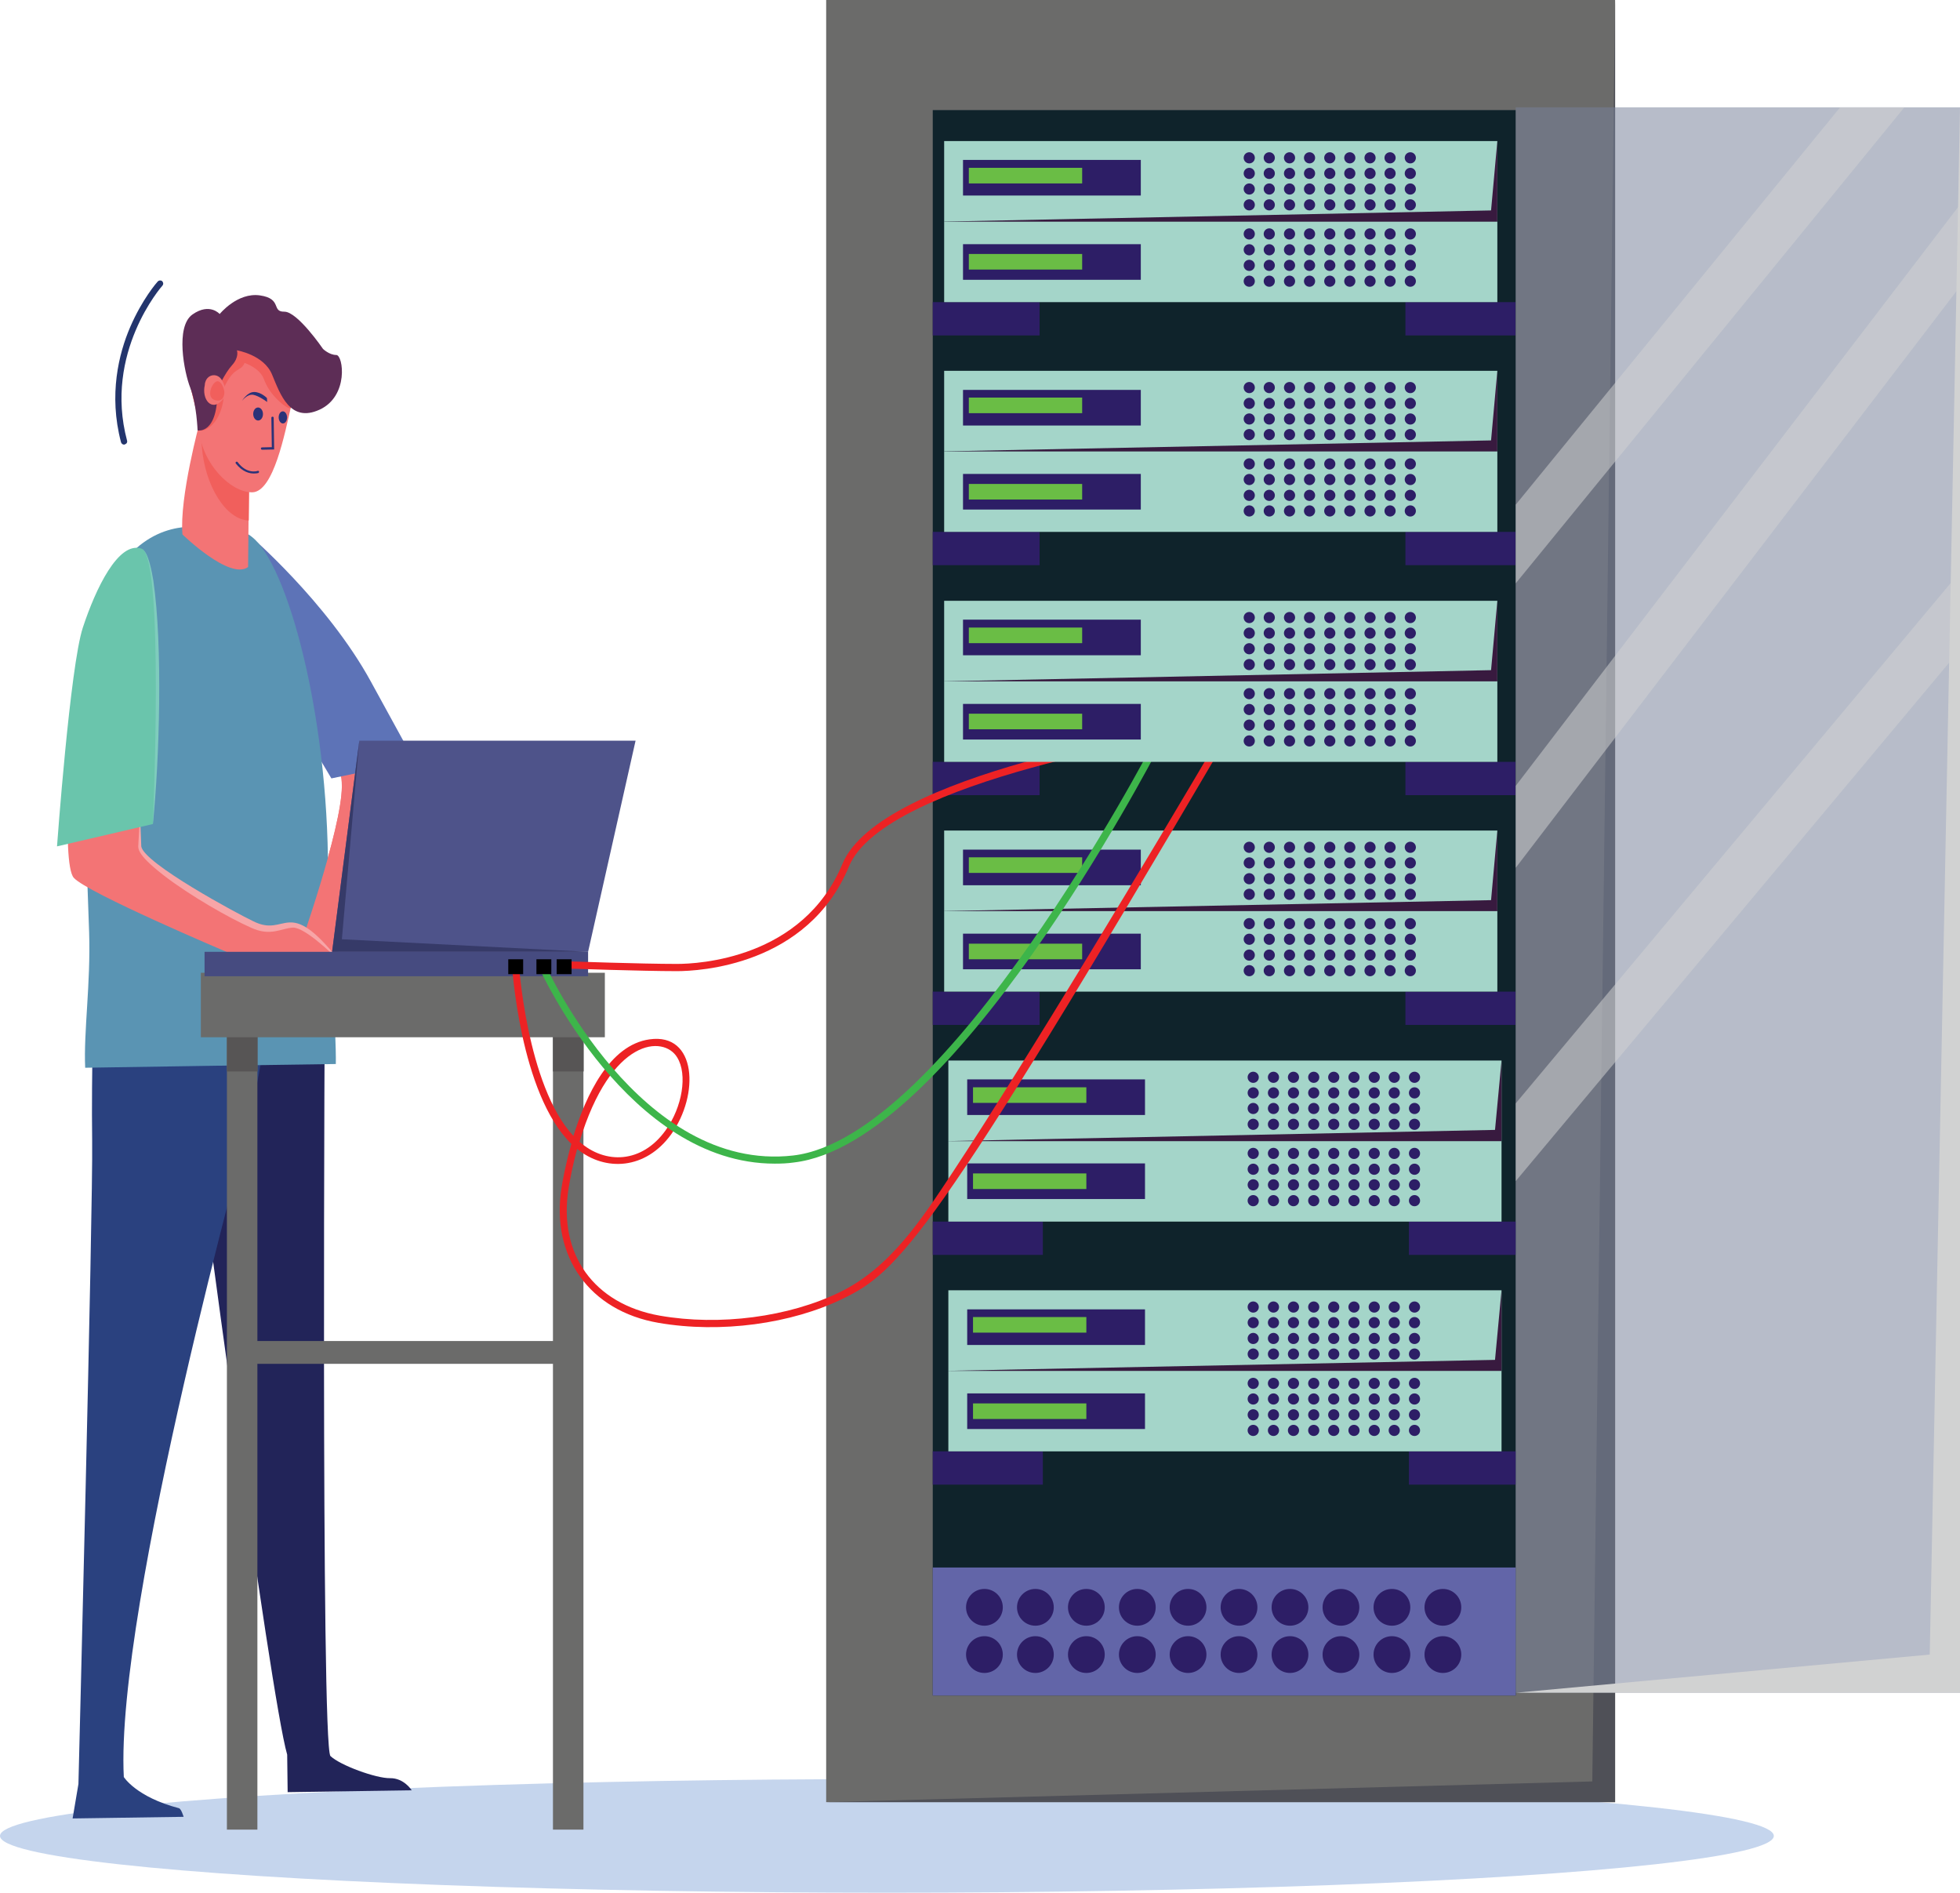<?xml version="1.0" encoding="utf-8"?>
<!-- Generator: Adobe Illustrator 19.0.0, SVG Export Plug-In . SVG Version: 6.00 Build 0)  -->
<svg version="1.1" id="Layer_1" xmlns="http://www.w3.org/2000/svg" xmlns:xlink="http://www.w3.org/1999/xlink" x="0px" y="0px"
	 viewBox="0 0 842.2 813.1" style="enable-background:new 0 0 842.2 813.1;" xml:space="preserve">
<style type="text/css">
	.st0{fill:#F37475;}
	.st1{fill:#5D73B7;}
	.st2{fill:#C5D5ED;}
	.st3{fill:#6B6B6A;}
	.st4{fill:#4F5057;}
	.st5{fill:#0F232B;}
	.st6{fill:#2D1E66;}
	.st7{fill:#6265A8;}
	.st8{fill:#A4D5C9;}
	.st9{fill:#6ABD45;}
	.st10{fill:#381A3F;}
	.st11{fill:#222459;}
	.st12{fill:#2A417F;}
	.st13{fill:#5A94B3;}
	.st14{fill:#F15F5C;}
	.st15{fill:#5D2D56;}
	.st16{fill:#2B3278;}
	.st17{fill:#23356D;}
	.st18{opacity:0.53;fill:#788099;}
	.st19{opacity:0.53;}
	.st20{fill:#D1D2D2;}
	.st21{fill:#575555;}
	.st22{fill:#7FCCBD;}
	.st23{fill:#4E538A;}
	.st24{fill:#363A68;}
	.st25{fill:#F7A5A7;}
	.st26{fill:#464B80;}
	.st27{fill:#6AC5AC;}
	.st28{fill:#ED2224;}
	.st29{fill:#3DB54A;}
</style>
<g>
	<path class="st0" d="M111.8,234.3c0,0,54.5,70.8,56.2,96.3c1.6,25.5-24.5,80.3-24.5,80.3l-15.5-1.9c0,0,18.9-52.9,18.9-71.2
		c0-18.4-24.1-36.4-24.1-36.4C122.8,283,98.3,231.2,111.8,234.3z"/>
	<path class="st1" d="M106.8,229.6c0,0,33.7,28.8,52.5,63.1c18.8,34.3,18.8,34.3,18.8,34.3l-35.7,7.4l-19.7-33.1L101.3,240
		L106.8,229.6z"/>
	<ellipse class="st2" cx="381.1" cy="788.7" rx="381.1" ry="24.4"/>
	<rect x="355" y="0" class="st3" width="339" height="774.2"/>
	<polygon class="st4" points="694,0 694,774.2 355,774.2 684.2,765.3 	"/>
	<rect x="400.8" y="47.3" class="st5" width="250.5" height="681.1"/>
	<rect x="400.8" y="129.8" class="st6" width="45.9" height="14.3"/>
	<rect x="603.9" y="129.8" class="st6" width="47.3" height="14.3"/>
	<rect x="603.9" y="228.5" class="st6" width="47.3" height="14.3"/>
	<rect x="603.9" y="327.3" class="st6" width="47.3" height="14.3"/>
	<rect x="603.9" y="426" class="st6" width="47.3" height="14.3"/>
	<rect x="605.4" y="524.8" class="st6" width="45.9" height="14.3"/>
	<rect x="605.4" y="623.5" class="st6" width="45.9" height="14.3"/>
	<rect x="400.8" y="228.5" class="st6" width="45.9" height="14.3"/>
	<rect x="400.8" y="327.3" class="st6" width="45.9" height="14.3"/>
	<rect x="400.8" y="426" class="st6" width="45.9" height="14.3"/>
	<rect x="400.8" y="524.8" class="st6" width="47.3" height="14.3"/>
	<rect x="400.8" y="623.5" class="st6" width="47.3" height="14.3"/>
	<rect x="400.8" y="673.4" class="st7" width="250.5" height="55"/>
	<g>
		<circle class="st6" cx="423" cy="690.5" r="7.9"/>
		<circle class="st6" cx="444.9" cy="690.5" r="7.9"/>
		<circle class="st6" cx="466.8" cy="690.5" r="7.9"/>
		<circle class="st6" cx="488.7" cy="690.5" r="7.9"/>
		<circle class="st6" cx="510.5" cy="690.5" r="7.9"/>
		<circle class="st6" cx="532.4" cy="690.5" r="7.9"/>
		<circle class="st6" cx="554.3" cy="690.5" r="7.9"/>
		<circle class="st6" cx="576.2" cy="690.5" r="7.9"/>
		<circle class="st6" cx="598.1" cy="690.5" r="7.9"/>
		<circle class="st6" cx="620" cy="690.5" r="7.9"/>
		<circle class="st6" cx="423" cy="710.8" r="7.9"/>
		<circle class="st6" cx="444.9" cy="710.8" r="7.9"/>
		<circle class="st6" cx="466.8" cy="710.8" r="7.9"/>
		<circle class="st6" cx="488.7" cy="710.8" r="7.9"/>
		<circle class="st6" cx="510.5" cy="710.8" r="7.9"/>
		<circle class="st6" cx="532.4" cy="710.8" r="7.9"/>
		<circle class="st6" cx="554.3" cy="710.8" r="7.9"/>
		<circle class="st6" cx="576.2" cy="710.8" r="7.9"/>
		<circle class="st6" cx="598.1" cy="710.8" r="7.9"/>
		<circle class="st6" cx="620" cy="710.8" r="7.9"/>
	</g>
	<g>
		<rect x="407.5" y="554.3" class="st8" width="237.7" height="34.6"/>
		<rect x="407.5" y="588.9" class="st8" width="237.7" height="34.6"/>
		<rect x="415.6" y="562.5" class="st6" width="76.4" height="15.3"/>
		<rect x="415.6" y="598.6" class="st6" width="76.4" height="15.3"/>
		<g>
			<g>
				<circle class="st6" cx="538.5" cy="594.3" r="2.4"/>
				<circle class="st6" cx="547.2" cy="594.3" r="2.4"/>
				<circle class="st6" cx="555.8" cy="594.3" r="2.4"/>
				<circle class="st6" cx="564.5" cy="594.3" r="2.4"/>
				<circle class="st6" cx="573.1" cy="594.3" r="2.4"/>
				<circle class="st6" cx="581.8" cy="594.3" r="2.4"/>
				<circle class="st6" cx="590.5" cy="594.3" r="2.4"/>
				<circle class="st6" cx="599.1" cy="594.3" r="2.4"/>
				<circle class="st6" cx="607.8" cy="594.3" r="2.4"/>
			</g>
			<g>
				<circle class="st6" cx="538.5" cy="601" r="2.4"/>
				<circle class="st6" cx="547.2" cy="601" r="2.4"/>
				<circle class="st6" cx="555.8" cy="601" r="2.4"/>
				<circle class="st6" cx="564.5" cy="601" r="2.4"/>
				<circle class="st6" cx="573.1" cy="601" r="2.4"/>
				<circle class="st6" cx="581.8" cy="601" r="2.4"/>
				<circle class="st6" cx="590.5" cy="601" r="2.4"/>
				<circle class="st6" cx="599.1" cy="601" r="2.4"/>
				<circle class="st6" cx="607.8" cy="601" r="2.4"/>
			</g>
			<g>
				<circle class="st6" cx="538.5" cy="607.8" r="2.4"/>
				<circle class="st6" cx="547.2" cy="607.8" r="2.4"/>
				<circle class="st6" cx="555.8" cy="607.8" r="2.4"/>
				<circle class="st6" cx="564.5" cy="607.8" r="2.4"/>
				<circle class="st6" cx="573.1" cy="607.8" r="2.4"/>
				<circle class="st6" cx="581.8" cy="607.8" r="2.4"/>
				<circle class="st6" cx="590.5" cy="607.8" r="2.4"/>
				<circle class="st6" cx="599.1" cy="607.8" r="2.4"/>
				<circle class="st6" cx="607.8" cy="607.8" r="2.4"/>
			</g>
			<g>
				<circle class="st6" cx="538.5" cy="614.5" r="2.4"/>
				<circle class="st6" cx="547.2" cy="614.5" r="2.4"/>
				<circle class="st6" cx="555.8" cy="614.5" r="2.4"/>
				<circle class="st6" cx="564.5" cy="614.5" r="2.4"/>
				<circle class="st6" cx="573.1" cy="614.5" r="2.4"/>
				<circle class="st6" cx="581.8" cy="614.5" r="2.4"/>
				<circle class="st6" cx="590.5" cy="614.5" r="2.4"/>
				<circle class="st6" cx="599.1" cy="614.5" r="2.4"/>
				<circle class="st6" cx="607.8" cy="614.5" r="2.4"/>
			</g>
		</g>
		<g>
			<g>
				<circle class="st6" cx="538.5" cy="561.5" r="2.4"/>
				<circle class="st6" cx="547.2" cy="561.5" r="2.4"/>
				<circle class="st6" cx="555.8" cy="561.5" r="2.4"/>
				<circle class="st6" cx="564.5" cy="561.5" r="2.4"/>
				<circle class="st6" cx="573.1" cy="561.5" r="2.4"/>
				<circle class="st6" cx="581.8" cy="561.5" r="2.4"/>
				<circle class="st6" cx="590.5" cy="561.5" r="2.4"/>
				<circle class="st6" cx="599.1" cy="561.5" r="2.4"/>
				<circle class="st6" cx="607.8" cy="561.5" r="2.4"/>
			</g>
			<g>
				<circle class="st6" cx="538.5" cy="568.2" r="2.4"/>
				<circle class="st6" cx="547.2" cy="568.2" r="2.4"/>
				<circle class="st6" cx="555.8" cy="568.2" r="2.4"/>
				<circle class="st6" cx="564.5" cy="568.2" r="2.4"/>
				<circle class="st6" cx="573.1" cy="568.2" r="2.4"/>
				<circle class="st6" cx="581.8" cy="568.2" r="2.4"/>
				<circle class="st6" cx="590.5" cy="568.2" r="2.4"/>
				<circle class="st6" cx="599.1" cy="568.2" r="2.4"/>
				<circle class="st6" cx="607.8" cy="568.2" r="2.4"/>
			</g>
			<g>
				<circle class="st6" cx="538.5" cy="575" r="2.4"/>
				<circle class="st6" cx="547.2" cy="575" r="2.4"/>
				<circle class="st6" cx="555.8" cy="575" r="2.4"/>
				<circle class="st6" cx="564.5" cy="575" r="2.4"/>
				<circle class="st6" cx="573.1" cy="575" r="2.4"/>
				<circle class="st6" cx="581.8" cy="575" r="2.4"/>
				<circle class="st6" cx="590.5" cy="575" r="2.4"/>
				<circle class="st6" cx="599.1" cy="575" r="2.4"/>
				<circle class="st6" cx="607.8" cy="575" r="2.4"/>
			</g>
			<g>
				<circle class="st6" cx="538.5" cy="581.7" r="2.4"/>
				<circle class="st6" cx="547.2" cy="581.7" r="2.4"/>
				<circle class="st6" cx="555.8" cy="581.7" r="2.4"/>
				<circle class="st6" cx="564.5" cy="581.7" r="2.4"/>
				<circle class="st6" cx="573.1" cy="581.7" r="2.4"/>
				<circle class="st6" cx="581.8" cy="581.7" r="2.4"/>
				<circle class="st6" cx="590.5" cy="581.7" r="2.4"/>
				<circle class="st6" cx="599.1" cy="581.7" r="2.4"/>
				<circle class="st6" cx="607.8" cy="581.7" r="2.4"/>
			</g>
		</g>
		<rect x="418.1" y="565.8" class="st9" width="48.7" height="6.7"/>
		<rect x="418.1" y="602.9" class="st9" width="48.7" height="6.7"/>
		<polygon class="st10" points="407.5,588.9 645.2,588.9 645.2,554.3 642.4,584.2 		"/>
	</g>
	<g>
		<rect x="407.5" y="455.6" class="st8" width="237.7" height="34.6"/>
		<rect x="407.5" y="490.2" class="st8" width="237.7" height="34.6"/>
		<rect x="415.6" y="463.7" class="st6" width="76.4" height="15.3"/>
		<rect x="415.6" y="499.8" class="st6" width="76.4" height="15.3"/>
		<g>
			<g>
				<circle class="st6" cx="538.5" cy="495.5" r="2.4"/>
				<circle class="st6" cx="547.2" cy="495.5" r="2.4"/>
				<circle class="st6" cx="555.8" cy="495.5" r="2.4"/>
				<circle class="st6" cx="564.5" cy="495.5" r="2.4"/>
				<circle class="st6" cx="573.1" cy="495.5" r="2.4"/>
				<circle class="st6" cx="581.8" cy="495.5" r="2.4"/>
				<circle class="st6" cx="590.5" cy="495.5" r="2.4"/>
				<circle class="st6" cx="599.1" cy="495.5" r="2.4"/>
				<circle class="st6" cx="607.8" cy="495.5" r="2.4"/>
			</g>
			<g>
				<circle class="st6" cx="538.5" cy="502.3" r="2.4"/>
				<circle class="st6" cx="547.2" cy="502.3" r="2.4"/>
				<circle class="st6" cx="555.8" cy="502.3" r="2.4"/>
				<circle class="st6" cx="564.5" cy="502.3" r="2.4"/>
				<circle class="st6" cx="573.1" cy="502.3" r="2.4"/>
				<circle class="st6" cx="581.8" cy="502.3" r="2.4"/>
				<circle class="st6" cx="590.5" cy="502.3" r="2.4"/>
				<circle class="st6" cx="599.1" cy="502.3" r="2.4"/>
				<circle class="st6" cx="607.8" cy="502.3" r="2.4"/>
			</g>
			<g>
				<circle class="st6" cx="538.5" cy="509" r="2.4"/>
				<circle class="st6" cx="547.2" cy="509" r="2.4"/>
				<circle class="st6" cx="555.8" cy="509" r="2.4"/>
				<circle class="st6" cx="564.5" cy="509" r="2.4"/>
				<circle class="st6" cx="573.1" cy="509" r="2.4"/>
				<circle class="st6" cx="581.8" cy="509" r="2.4"/>
				<circle class="st6" cx="590.5" cy="509" r="2.4"/>
				<circle class="st6" cx="599.1" cy="509" r="2.4"/>
				<circle class="st6" cx="607.8" cy="509" r="2.4"/>
			</g>
			<g>
				<circle class="st6" cx="538.5" cy="515.8" r="2.4"/>
				<circle class="st6" cx="547.2" cy="515.8" r="2.4"/>
				<circle class="st6" cx="555.8" cy="515.8" r="2.4"/>
				<circle class="st6" cx="564.5" cy="515.8" r="2.4"/>
				<circle class="st6" cx="573.1" cy="515.8" r="2.4"/>
				<circle class="st6" cx="581.8" cy="515.8" r="2.4"/>
				<circle class="st6" cx="590.5" cy="515.8" r="2.4"/>
				<circle class="st6" cx="599.1" cy="515.8" r="2.4"/>
				<circle class="st6" cx="607.8" cy="515.8" r="2.4"/>
			</g>
		</g>
		<g>
			<g>
				<circle class="st6" cx="538.5" cy="462.8" r="2.4"/>
				<circle class="st6" cx="547.2" cy="462.8" r="2.4"/>
				<circle class="st6" cx="555.8" cy="462.8" r="2.4"/>
				<circle class="st6" cx="564.5" cy="462.8" r="2.4"/>
				<circle class="st6" cx="573.1" cy="462.8" r="2.4"/>
				<circle class="st6" cx="581.8" cy="462.8" r="2.4"/>
				<circle class="st6" cx="590.5" cy="462.8" r="2.4"/>
				<circle class="st6" cx="599.1" cy="462.8" r="2.4"/>
				<circle class="st6" cx="607.8" cy="462.8" r="2.4"/>
			</g>
			<g>
				<circle class="st6" cx="538.5" cy="469.5" r="2.4"/>
				<circle class="st6" cx="547.2" cy="469.5" r="2.4"/>
				<circle class="st6" cx="555.8" cy="469.5" r="2.4"/>
				<circle class="st6" cx="564.5" cy="469.5" r="2.4"/>
				<circle class="st6" cx="573.1" cy="469.5" r="2.4"/>
				<circle class="st6" cx="581.8" cy="469.5" r="2.4"/>
				<circle class="st6" cx="590.5" cy="469.5" r="2.4"/>
				<circle class="st6" cx="599.1" cy="469.5" r="2.4"/>
				<circle class="st6" cx="607.8" cy="469.5" r="2.4"/>
			</g>
			<g>
				<circle class="st6" cx="538.5" cy="476.2" r="2.4"/>
				<circle class="st6" cx="547.2" cy="476.2" r="2.4"/>
				<circle class="st6" cx="555.8" cy="476.2" r="2.4"/>
				<circle class="st6" cx="564.5" cy="476.2" r="2.4"/>
				<circle class="st6" cx="573.1" cy="476.2" r="2.4"/>
				<circle class="st6" cx="581.8" cy="476.2" r="2.4"/>
				<circle class="st6" cx="590.5" cy="476.2" r="2.4"/>
				<circle class="st6" cx="599.1" cy="476.2" r="2.4"/>
				<circle class="st6" cx="607.8" cy="476.2" r="2.4"/>
			</g>
			<g>
				<circle class="st6" cx="538.5" cy="483" r="2.4"/>
				<circle class="st6" cx="547.2" cy="483" r="2.4"/>
				<circle class="st6" cx="555.8" cy="483" r="2.4"/>
				<circle class="st6" cx="564.5" cy="483" r="2.4"/>
				<circle class="st6" cx="573.1" cy="483" r="2.4"/>
				<circle class="st6" cx="581.8" cy="483" r="2.4"/>
				<circle class="st6" cx="590.5" cy="483" r="2.4"/>
				<circle class="st6" cx="599.1" cy="483" r="2.4"/>
				<circle class="st6" cx="607.8" cy="483" r="2.4"/>
			</g>
		</g>
		<rect x="418.1" y="467.1" class="st9" width="48.7" height="6.7"/>
		<rect x="418.1" y="504.1" class="st9" width="48.7" height="6.7"/>
		<polygon class="st10" points="407.5,490.2 645.2,490.2 645.2,455.6 642.4,485.4 		"/>
	</g>
	<g>
		<rect x="405.7" y="356.8" class="st8" width="237.7" height="34.6"/>
		<rect x="405.7" y="391.4" class="st8" width="237.7" height="34.6"/>
		<rect x="413.8" y="365" class="st6" width="76.4" height="15.3"/>
		<rect x="413.8" y="401.1" class="st6" width="76.4" height="15.3"/>
		<g>
			<g>
				<circle class="st6" cx="536.8" cy="396.8" r="2.4"/>
				<circle class="st6" cx="545.4" cy="396.8" r="2.4"/>
				<circle class="st6" cx="554.1" cy="396.8" r="2.4"/>
				<circle class="st6" cx="562.7" cy="396.8" r="2.4"/>
				<circle class="st6" cx="571.4" cy="396.8" r="2.4"/>
				<circle class="st6" cx="580" cy="396.8" r="2.4"/>
				<circle class="st6" cx="588.7" cy="396.8" r="2.4"/>
				<circle class="st6" cx="597.3" cy="396.8" r="2.4"/>
				<circle class="st6" cx="606" cy="396.8" r="2.4"/>
			</g>
			<g>
				<circle class="st6" cx="536.8" cy="403.5" r="2.4"/>
				<circle class="st6" cx="545.4" cy="403.5" r="2.4"/>
				<circle class="st6" cx="554.1" cy="403.5" r="2.4"/>
				<circle class="st6" cx="562.7" cy="403.5" r="2.4"/>
				<circle class="st6" cx="571.4" cy="403.5" r="2.4"/>
				<circle class="st6" cx="580" cy="403.5" r="2.4"/>
				<circle class="st6" cx="588.7" cy="403.5" r="2.4"/>
				<circle class="st6" cx="597.3" cy="403.5" r="2.4"/>
				<circle class="st6" cx="606" cy="403.5" r="2.4"/>
			</g>
			<g>
				<circle class="st6" cx="536.8" cy="410.3" r="2.4"/>
				<circle class="st6" cx="545.4" cy="410.3" r="2.4"/>
				<circle class="st6" cx="554.1" cy="410.3" r="2.4"/>
				<circle class="st6" cx="562.7" cy="410.3" r="2.4"/>
				<circle class="st6" cx="571.4" cy="410.3" r="2.4"/>
				<circle class="st6" cx="580" cy="410.3" r="2.4"/>
				<circle class="st6" cx="588.7" cy="410.3" r="2.4"/>
				<circle class="st6" cx="597.3" cy="410.3" r="2.4"/>
				<circle class="st6" cx="606" cy="410.3" r="2.4"/>
			</g>
			<g>
				<circle class="st6" cx="536.8" cy="417" r="2.4"/>
				<circle class="st6" cx="545.4" cy="417" r="2.4"/>
				<circle class="st6" cx="554.1" cy="417" r="2.4"/>
				<circle class="st6" cx="562.7" cy="417" r="2.4"/>
				<circle class="st6" cx="571.4" cy="417" r="2.4"/>
				<circle class="st6" cx="580" cy="417" r="2.4"/>
				<circle class="st6" cx="588.7" cy="417" r="2.4"/>
				<circle class="st6" cx="597.3" cy="417" r="2.4"/>
				<circle class="st6" cx="606" cy="417" r="2.4"/>
			</g>
		</g>
		<g>
			<g>
				<circle class="st6" cx="536.8" cy="364" r="2.4"/>
				<circle class="st6" cx="545.4" cy="364" r="2.4"/>
				<circle class="st6" cx="554.1" cy="364" r="2.4"/>
				<circle class="st6" cx="562.7" cy="364" r="2.4"/>
				<circle class="st6" cx="571.4" cy="364" r="2.4"/>
				<circle class="st6" cx="580" cy="364" r="2.4"/>
				<circle class="st6" cx="588.7" cy="364" r="2.4"/>
				<circle class="st6" cx="597.3" cy="364" r="2.4"/>
				<circle class="st6" cx="606" cy="364" r="2.4"/>
			</g>
			<g>
				<circle class="st6" cx="536.8" cy="370.7" r="2.4"/>
				<circle class="st6" cx="545.4" cy="370.7" r="2.4"/>
				<circle class="st6" cx="554.1" cy="370.7" r="2.4"/>
				<circle class="st6" cx="562.7" cy="370.7" r="2.4"/>
				<circle class="st6" cx="571.4" cy="370.7" r="2.4"/>
				<circle class="st6" cx="580" cy="370.7" r="2.4"/>
				<circle class="st6" cx="588.7" cy="370.7" r="2.4"/>
				<circle class="st6" cx="597.3" cy="370.7" r="2.4"/>
				<circle class="st6" cx="606" cy="370.7" r="2.4"/>
			</g>
			<g>
				<circle class="st6" cx="536.8" cy="377.5" r="2.4"/>
				<circle class="st6" cx="545.4" cy="377.5" r="2.4"/>
				<circle class="st6" cx="554.1" cy="377.5" r="2.4"/>
				<circle class="st6" cx="562.7" cy="377.5" r="2.4"/>
				<circle class="st6" cx="571.4" cy="377.5" r="2.4"/>
				<circle class="st6" cx="580" cy="377.5" r="2.4"/>
				<circle class="st6" cx="588.7" cy="377.5" r="2.4"/>
				<circle class="st6" cx="597.3" cy="377.5" r="2.4"/>
				<circle class="st6" cx="606" cy="377.5" r="2.4"/>
			</g>
			<g>
				<circle class="st6" cx="536.8" cy="384.2" r="2.4"/>
				<circle class="st6" cx="545.4" cy="384.2" r="2.4"/>
				<circle class="st6" cx="554.1" cy="384.2" r="2.4"/>
				<circle class="st6" cx="562.7" cy="384.2" r="2.4"/>
				<circle class="st6" cx="571.4" cy="384.2" r="2.4"/>
				<circle class="st6" cx="580" cy="384.2" r="2.4"/>
				<circle class="st6" cx="588.7" cy="384.2" r="2.4"/>
				<circle class="st6" cx="597.3" cy="384.2" r="2.4"/>
				<circle class="st6" cx="606" cy="384.2" r="2.4"/>
			</g>
		</g>
		<rect x="416.3" y="368.3" class="st9" width="48.7" height="6.7"/>
		<rect x="416.3" y="405.4" class="st9" width="48.7" height="6.7"/>
		<polygon class="st10" points="405.7,391.4 643.4,391.4 643.4,356.8 640.7,386.7 		"/>
	</g>
	<g>
		<rect x="405.7" y="159.3" class="st8" width="237.7" height="34.6"/>
		<rect x="405.7" y="193.9" class="st8" width="237.7" height="34.6"/>
		<rect x="413.8" y="167.5" class="st6" width="76.4" height="15.3"/>
		<rect x="413.8" y="203.6" class="st6" width="76.4" height="15.3"/>
		<g>
			<g>
				<circle class="st6" cx="536.8" cy="199.3" r="2.4"/>
				<circle class="st6" cx="545.4" cy="199.3" r="2.4"/>
				<circle class="st6" cx="554.1" cy="199.3" r="2.4"/>
				<circle class="st6" cx="562.7" cy="199.3" r="2.4"/>
				<circle class="st6" cx="571.4" cy="199.3" r="2.4"/>
				<circle class="st6" cx="580" cy="199.3" r="2.4"/>
				<circle class="st6" cx="588.7" cy="199.3" r="2.4"/>
				<circle class="st6" cx="597.3" cy="199.3" r="2.4"/>
				<circle class="st6" cx="606" cy="199.3" r="2.4"/>
			</g>
			<g>
				<circle class="st6" cx="536.8" cy="206" r="2.4"/>
				<circle class="st6" cx="545.4" cy="206" r="2.4"/>
				<circle class="st6" cx="554.1" cy="206" r="2.4"/>
				<circle class="st6" cx="562.7" cy="206" r="2.4"/>
				<circle class="st6" cx="571.4" cy="206" r="2.4"/>
				<circle class="st6" cx="580" cy="206" r="2.4"/>
				<circle class="st6" cx="588.7" cy="206" r="2.4"/>
				<circle class="st6" cx="597.3" cy="206" r="2.4"/>
				<circle class="st6" cx="606" cy="206" r="2.4"/>
			</g>
			<g>
				<circle class="st6" cx="536.8" cy="212.8" r="2.4"/>
				<circle class="st6" cx="545.4" cy="212.8" r="2.4"/>
				<circle class="st6" cx="554.1" cy="212.8" r="2.4"/>
				<circle class="st6" cx="562.7" cy="212.8" r="2.4"/>
				<circle class="st6" cx="571.4" cy="212.8" r="2.4"/>
				<circle class="st6" cx="580" cy="212.8" r="2.4"/>
				<circle class="st6" cx="588.7" cy="212.8" r="2.4"/>
				<circle class="st6" cx="597.3" cy="212.8" r="2.4"/>
				<circle class="st6" cx="606" cy="212.8" r="2.4"/>
			</g>
			<g>
				<circle class="st6" cx="536.8" cy="219.5" r="2.4"/>
				<circle class="st6" cx="545.4" cy="219.5" r="2.4"/>
				<circle class="st6" cx="554.1" cy="219.5" r="2.4"/>
				<circle class="st6" cx="562.7" cy="219.5" r="2.4"/>
				<circle class="st6" cx="571.4" cy="219.5" r="2.4"/>
				<circle class="st6" cx="580" cy="219.5" r="2.4"/>
				<circle class="st6" cx="588.7" cy="219.5" r="2.4"/>
				<circle class="st6" cx="597.3" cy="219.5" r="2.4"/>
				<circle class="st6" cx="606" cy="219.5" r="2.4"/>
			</g>
		</g>
		<g>
			<g>
				<circle class="st6" cx="536.8" cy="166.5" r="2.4"/>
				<circle class="st6" cx="545.4" cy="166.5" r="2.4"/>
				<circle class="st6" cx="554.1" cy="166.5" r="2.4"/>
				<circle class="st6" cx="562.7" cy="166.5" r="2.4"/>
				<circle class="st6" cx="571.4" cy="166.5" r="2.4"/>
				<circle class="st6" cx="580" cy="166.5" r="2.4"/>
				<circle class="st6" cx="588.7" cy="166.5" r="2.4"/>
				<circle class="st6" cx="597.3" cy="166.5" r="2.4"/>
				<circle class="st6" cx="606" cy="166.5" r="2.4"/>
			</g>
			<g>
				<circle class="st6" cx="536.8" cy="173.3" r="2.4"/>
				<circle class="st6" cx="545.4" cy="173.3" r="2.4"/>
				<circle class="st6" cx="554.1" cy="173.3" r="2.4"/>
				<circle class="st6" cx="562.7" cy="173.3" r="2.4"/>
				<circle class="st6" cx="571.4" cy="173.3" r="2.4"/>
				<circle class="st6" cx="580" cy="173.3" r="2.4"/>
				<circle class="st6" cx="588.7" cy="173.3" r="2.4"/>
				<circle class="st6" cx="597.3" cy="173.3" r="2.4"/>
				<circle class="st6" cx="606" cy="173.3" r="2.4"/>
			</g>
			<g>
				<circle class="st6" cx="536.8" cy="180" r="2.4"/>
				<circle class="st6" cx="545.4" cy="180" r="2.4"/>
				<circle class="st6" cx="554.1" cy="180" r="2.4"/>
				<circle class="st6" cx="562.7" cy="180" r="2.4"/>
				<circle class="st6" cx="571.4" cy="180" r="2.4"/>
				<circle class="st6" cx="580" cy="180" r="2.4"/>
				<circle class="st6" cx="588.7" cy="180" r="2.4"/>
				<circle class="st6" cx="597.3" cy="180" r="2.4"/>
				<circle class="st6" cx="606" cy="180" r="2.4"/>
			</g>
			<g>
				<circle class="st6" cx="536.8" cy="186.7" r="2.4"/>
				<circle class="st6" cx="545.4" cy="186.7" r="2.4"/>
				<circle class="st6" cx="554.1" cy="186.7" r="2.4"/>
				<circle class="st6" cx="562.7" cy="186.7" r="2.4"/>
				<circle class="st6" cx="571.4" cy="186.7" r="2.4"/>
				<circle class="st6" cx="580" cy="186.7" r="2.4"/>
				<circle class="st6" cx="588.7" cy="186.7" r="2.4"/>
				<circle class="st6" cx="597.3" cy="186.7" r="2.4"/>
				<circle class="st6" cx="606" cy="186.7" r="2.4"/>
			</g>
		</g>
		<rect x="416.3" y="170.8" class="st9" width="48.7" height="6.7"/>
		<rect x="416.3" y="207.9" class="st9" width="48.7" height="6.7"/>
		<polygon class="st10" points="405.7,193.9 643.4,193.9 643.4,159.3 640.7,189.2 		"/>
	</g>
	<g>
		<rect x="405.7" y="60.6" class="st8" width="237.7" height="34.6"/>
		<rect x="405.7" y="95.2" class="st8" width="237.7" height="34.6"/>
		<rect x="413.8" y="68.7" class="st6" width="76.4" height="15.3"/>
		<rect x="413.8" y="104.9" class="st6" width="76.4" height="15.3"/>
		<g>
			<g>
				<circle class="st6" cx="536.8" cy="100.5" r="2.4"/>
				<circle class="st6" cx="545.4" cy="100.5" r="2.4"/>
				<circle class="st6" cx="554.1" cy="100.5" r="2.4"/>
				<circle class="st6" cx="562.7" cy="100.5" r="2.4"/>
				<circle class="st6" cx="571.4" cy="100.5" r="2.4"/>
				<circle class="st6" cx="580" cy="100.5" r="2.4"/>
				<circle class="st6" cx="588.7" cy="100.5" r="2.4"/>
				<circle class="st6" cx="597.3" cy="100.5" r="2.4"/>
				<circle class="st6" cx="606" cy="100.5" r="2.4"/>
			</g>
			<g>
				<circle class="st6" cx="536.8" cy="107.3" r="2.4"/>
				<circle class="st6" cx="545.4" cy="107.3" r="2.4"/>
				<circle class="st6" cx="554.1" cy="107.3" r="2.4"/>
				<circle class="st6" cx="562.7" cy="107.3" r="2.4"/>
				<circle class="st6" cx="571.4" cy="107.3" r="2.4"/>
				<circle class="st6" cx="580" cy="107.3" r="2.4"/>
				<circle class="st6" cx="588.7" cy="107.3" r="2.4"/>
				<circle class="st6" cx="597.3" cy="107.3" r="2.4"/>
				<circle class="st6" cx="606" cy="107.3" r="2.4"/>
			</g>
			<g>
				<circle class="st6" cx="536.8" cy="114" r="2.4"/>
				<circle class="st6" cx="545.4" cy="114" r="2.4"/>
				<circle class="st6" cx="554.1" cy="114" r="2.4"/>
				<circle class="st6" cx="562.7" cy="114" r="2.4"/>
				<circle class="st6" cx="571.4" cy="114" r="2.4"/>
				<circle class="st6" cx="580" cy="114" r="2.4"/>
				<circle class="st6" cx="588.7" cy="114" r="2.4"/>
				<circle class="st6" cx="597.3" cy="114" r="2.4"/>
				<circle class="st6" cx="606" cy="114" r="2.4"/>
			</g>
			<g>
				<circle class="st6" cx="536.8" cy="120.8" r="2.4"/>
				<circle class="st6" cx="545.4" cy="120.8" r="2.4"/>
				<circle class="st6" cx="554.1" cy="120.8" r="2.4"/>
				<circle class="st6" cx="562.7" cy="120.8" r="2.4"/>
				<circle class="st6" cx="571.4" cy="120.8" r="2.4"/>
				<circle class="st6" cx="580" cy="120.8" r="2.4"/>
				<circle class="st6" cx="588.7" cy="120.8" r="2.4"/>
				<circle class="st6" cx="597.3" cy="120.8" r="2.4"/>
				<circle class="st6" cx="606" cy="120.8" r="2.4"/>
			</g>
		</g>
		<g>
			<g>
				<circle class="st6" cx="536.8" cy="67.8" r="2.4"/>
				<circle class="st6" cx="545.4" cy="67.8" r="2.4"/>
				<circle class="st6" cx="554.1" cy="67.8" r="2.4"/>
				<circle class="st6" cx="562.7" cy="67.8" r="2.4"/>
				<circle class="st6" cx="571.4" cy="67.8" r="2.4"/>
				<circle class="st6" cx="580" cy="67.8" r="2.4"/>
				<circle class="st6" cx="588.7" cy="67.8" r="2.4"/>
				<circle class="st6" cx="597.3" cy="67.8" r="2.4"/>
				<circle class="st6" cx="606" cy="67.8" r="2.4"/>
			</g>
			<g>
				<circle class="st6" cx="536.8" cy="74.5" r="2.4"/>
				<circle class="st6" cx="545.4" cy="74.5" r="2.4"/>
				<circle class="st6" cx="554.1" cy="74.5" r="2.4"/>
				<circle class="st6" cx="562.7" cy="74.5" r="2.4"/>
				<circle class="st6" cx="571.4" cy="74.5" r="2.4"/>
				<circle class="st6" cx="580" cy="74.5" r="2.4"/>
				<circle class="st6" cx="588.7" cy="74.5" r="2.4"/>
				<circle class="st6" cx="597.3" cy="74.5" r="2.4"/>
				<circle class="st6" cx="606" cy="74.5" r="2.4"/>
			</g>
			<g>
				<circle class="st6" cx="536.8" cy="81.2" r="2.4"/>
				<circle class="st6" cx="545.4" cy="81.2" r="2.4"/>
				<circle class="st6" cx="554.1" cy="81.2" r="2.4"/>
				<circle class="st6" cx="562.7" cy="81.2" r="2.4"/>
				<circle class="st6" cx="571.4" cy="81.2" r="2.4"/>
				<circle class="st6" cx="580" cy="81.2" r="2.4"/>
				<circle class="st6" cx="588.7" cy="81.2" r="2.4"/>
				<circle class="st6" cx="597.3" cy="81.2" r="2.4"/>
				<circle class="st6" cx="606" cy="81.2" r="2.4"/>
			</g>
			<g>
				<circle class="st6" cx="536.8" cy="88" r="2.4"/>
				<circle class="st6" cx="545.4" cy="88" r="2.4"/>
				<circle class="st6" cx="554.1" cy="88" r="2.4"/>
				<circle class="st6" cx="562.7" cy="88" r="2.4"/>
				<circle class="st6" cx="571.4" cy="88" r="2.4"/>
				<circle class="st6" cx="580" cy="88" r="2.4"/>
				<circle class="st6" cx="588.7" cy="88" r="2.4"/>
				<circle class="st6" cx="597.3" cy="88" r="2.4"/>
				<circle class="st6" cx="606" cy="88" r="2.4"/>
			</g>
		</g>
		<rect x="416.3" y="72.1" class="st9" width="48.7" height="6.7"/>
		<rect x="416.3" y="109.1" class="st9" width="48.7" height="6.7"/>
		<polygon class="st10" points="405.7,95.2 643.4,95.2 643.4,60.6 640.7,90.4 		"/>
	</g>
	<g>
		<path class="st11" d="M84.6,489.9c0,0,31.4,238.5,38.8,263.9l0.2,16.1l53.3-0.8c0,0-3.3-5.3-9.3-5.2c-6,0.1-21.4-5.5-25.6-9.5
			c-4.2-4-2.4-334.3-2.4-334.3l-66.2,1L84.6,489.9z"/>
		<path class="st12" d="M114.9,441.2l-7.1,38.8c0,0-58.4,210.3-54.6,283.4c0,0,5.3,8.6,23.7,13.4c1,0.3,2,3.7,2,3.7l-47.7,0.7
			l2.5-14.8c0,0,6.3-247.2,5.9-276.2c-0.4-29,0.8-69.8,0.8-69.8h77.4L114.9,441.2z"/>
		<path class="st13" d="M140.9,368.2c-1-67.7-19.1-130.2-34.1-138.5c0,0-15-3.2-23.8-3.4c-13.2-0.2-33.4,6.7-43.8,44.3
			c-6.6,23.7-2.4,80.5-0.9,130c0.7,22-2.4,42.5-1.7,58.1c37.3-0.6,71.5-1.1,107.7-1.6C144.6,445.1,141.2,389.5,140.9,368.2z"/>
		<path class="st0" d="M85.9,181.1c0,0-8.9,32.6-7.5,48.5c0,0,20.3,19.8,28.2,14l0.4-40.5L85.9,181.1z"/>
		<path class="st14" d="M85.9,181.1l21.2,22l-0.2,20.5c-9.7-0.3-18.9-14.7-20.2-32c-0.2-3-0.7-5.7-1.4-8.2
			C85.7,181.9,85.9,181.1,85.9,181.1z"/>
		<path class="st0" d="M123.6,150.2c0.3,0.3,0.7,0.9,1,1.7c1.6,3.8,2.9,12.3,0.6,22.1c-2.8,12-7.6,37.3-16.8,37.5
			c-9.2,0.1-21.6-12.2-22.9-27c-1.2-14.9-7.7-22.2-2.4-33.7C88.5,139.3,123.6,150.2,123.6,150.2z"/>
		<path class="st14" d="M83.2,150.8c5.3-11.5,40.4-0.6,40.4-0.6c0.3,0.3,0.7,0.9,1,1.7c1.6,3.8,2.7,13.3,0.4,23.2
			c-0.4,1.6-8.3-4.2-11.1-11c-0.5-0.6-0.7-5.1-8.8-8.2c-1.6,3.9-4.5,1.4-8.7,10.3c0,17.7-10.7,20-10.8,18.4
			C84.4,169.7,77.9,162.3,83.2,150.8z"/>
		<path class="st15" d="M93.4,167.4c0,0,3.1-7,6.3-10.5c3.2-3.5,2.1-6.4,2.1-6.4s11.6,1.9,15.1,10.4c3.5,8.4,7.7,20.9,20.4,15.1
			c12.7-5.8,10.2-23.5,7.2-23.5c-3,0-5.7-2.6-5.7-2.6s-10.9-16-16.6-16c-5.7,0.1-0.8-5.6-10.5-7c-9.7-1.4-17.3,8-17.3,8
			s-4.3-5-11.7,0.2c-7.4,5.2-3.6,24.8-0.9,31.6c2.7,6.9,3.1,18.2,3.1,18.2S93.7,186.8,93.4,167.4z"/>
		<path class="st0" d="M88.2,164.2c1-3.6,5.4-4.1,7.2-0.8c1.5,2.7,2.4,6,0.1,8.5c-4.6,5.1-8.9-0.4-7.5-6.5
			C88,164.9,88.1,164.5,88.2,164.2z"/>
		<path class="st14" d="M96.4,168.3c-0.1-1.5-1.7-5.7-3.8-4.2c-2.1,1.5-3.8,6.8-0.2,7.8C95.9,172.9,96.5,169.7,96.4,168.3z"/>
		<g>
			<path class="st16" d="M112.6,193.2l5.2-0.1l-0.2-13.6c0-0.3-0.2-0.5-0.5-0.5c-0.3,0-0.5,0.2-0.5,0.5l0.2,12.6l-4.2,0.1
				c-0.3,0-0.5,0.2-0.5,0.5C112.1,193,112.4,193.2,112.6,193.2z"/>
		</g>
		
			<ellipse transform="matrix(-1 1.529145e-002 -1.529145e-002 -1 224.521 354.06)" class="st16" cx="110.9" cy="177.9" rx="2.1" ry="2.8"/>
		
			<ellipse transform="matrix(-1 1.502743e-002 -1.502743e-002 -1 245.741 356.886)" class="st16" cx="121.5" cy="179.4" rx="1.8" ry="2.6"/>
		<g>
			<path class="st16" d="M109.3,203.4c1,0,1.7-0.2,1.7-0.2c0.2-0.1,0.4-0.4,0.3-0.6c-0.1-0.3-0.3-0.4-0.6-0.3
				c-0.2,0.1-4.7,1.5-8.6-3.8c-0.2-0.2-0.4-0.2-0.7-0.1c-0.2,0.2-0.2,0.5-0.1,0.7C104.2,202.8,107.4,203.5,109.3,203.4z"/>
		</g>
		<path class="st16" d="M114.7,171c0,0-2.5-2.6-5.5-2.6c-3,0-5.2,3.8-5.2,3.8s2.2-3,4.8-2.6c2.6,0.5,6,3.1,6,3.1L114.7,171z"/>
		<path class="st0" d="M60.8,313.3C60.8,313.3,60.8,313.3,60.8,313.3C61.3,313.2,61.2,313.3,60.8,313.3z"/>
		<g>
			<path class="st17" d="M53.3,191c-0.6,0-1.1-0.4-1.3-1c-5.4-20.5-0.9-38.2,3.9-49.4c5.2-12.1,11.6-19.4,11.9-19.7
				c0.5-0.5,1.3-0.6,1.9-0.1c0.5,0.5,0.6,1.3,0.1,1.9c-0.3,0.3-25.3,28.8-15.2,66.6c0.2,0.7-0.2,1.4-1,1.6
				C53.6,191,53.5,191,53.3,191z"/>
		</g>
	</g>
	<rect x="651.3" y="46.1" class="st18" width="190.9" height="681.1"/>
	<g class="st19">
		<polygon class="st20" points="790.7,46.1 651.3,216.8 651.3,250.6 818.3,46.1 		"/>
		<polygon class="st20" points="842.2,87.9 651.3,337.6 651.3,372.8 842.2,123.1 		"/>
		<polygon class="st20" points="842.2,245.7 651.3,474 651.3,507.4 842.2,279.1 		"/>
	</g>
	<polygon class="st3" points="237.6,435.9 237.6,576.1 110.6,576.1 110.6,435.9 97.5,435.9 97.5,786 110.6,786 110.6,585.9 
		237.6,585.9 237.6,786 250.7,786 250.7,435.9 	"/>
	<g>
		<rect x="97.5" y="435.9" class="st21" width="13.2" height="24.4"/>
		<rect x="237.6" y="435.9" class="st21" width="13.2" height="24.4"/>
	</g>
	<path class="st0" d="M31.1,310c0,0-5,60.7,0.6,67.1c5.6,6.4,65.8,31.9,65.8,31.9l24.7,6.7l23.4-3.2c0,0-13.5-15.2-19.5-15.2
		c-5.2,0-8.5,3-15.5,0.7c-6.9-2.2-50.6-26.6-50.6-34.5c0-7.9,1.3-73.9,1.3-91.8c0-18,3.9-38.2-5.9-33.3
		C40.1,246.3,33.5,279,31.1,310z"/>
	<rect x="86.3" y="417.9" class="st3" width="173.6" height="27.7"/>
	<path class="st22" d="M65.7,354c-0.4-89.5,0.2-115.6-4.9-118.3c3,1.1,4.5,10.3,5.1,13.8C70,277.6,68.5,326.5,65.7,354z"/>
	<path class="st0" d="M128.1,408.9h17.3c0,0,22.4-47.2,27.7-74.5c-6.4-3.2-17.1-5.6-26.2,3.5C146.8,356.4,128.1,408.9,128.1,408.9z"
		/>
	<polygon class="st23" points="154.4,318.2 142.7,408.9 252.7,408.9 273.1,318.2 	"/>
	<polygon class="st24" points="154.4,318.2 142.7,408.9 252.7,408.9 146.9,403.5 	"/>
	<path class="st25" d="M108.9,395.8c-6.8-3.2-47.1-24.9-48.2-32.2c0-0.4-0.2-5.7-0.2-5.4c-0.1-2.4-0.2-4.8-0.3-7.2
		c-0.4,4.4-0.4,6.2-0.7,10.8c0.1,2.3-2.2,4.1,10.9,14.3c11.3,8.7,28.1,18.3,37.4,22.4c8.6,4,13,0.2,18.2,0
		c5.1,0.1,16,10.6,19.7,14.1C123.3,384.3,123.3,403,108.9,395.8z"/>
	<rect x="87.9" y="408.9" class="st26" width="164.8" height="10.5"/>
	<path class="st27" d="M65.7,354c0,0,5-114.9-4.9-118.3c-9.9-3.4-19.7,17.2-25.2,33.9c-5.5,16.7-11.1,94-11.1,94L65.7,354z"/>
	<g>
		<path class="st28" d="M290.9,417.2c-15.1,0-46.5-1.1-46.8-1.1l0.1-3.1c0.3,0,31.6,1.1,46.7,1.1c8.9,0,54.1-2.1,71.1-43
			c16.2-39,142.9-57.9,148.3-58.7l0.4,3c-1.3,0.2-130.4,19.5-145.9,56.8C347.1,415,300.1,417.2,290.9,417.2z"/>
	</g>
	<g>
		<path class="st28" d="M283,568.3c-29.7-5.1-46.4-28.5-41.7-58.1c0.3-2.1,1.6-9.6,4.2-18.8c-22.1-21.5-25.5-76.2-25.7-78.9l3-0.2
			c0,0.6,3.4,54.1,23.6,75.7c5.4-17.5,15.5-39.1,32.7-41.5c20.3-2.9,21.5,23.8,9.3,40.8c-11,15.2-28.3,16.1-40.4,6.3
			c-1.7,6.1-2.9,12-3.7,17c-4.5,28.2,10.9,49.6,39.2,54.6c25.8,4.5,55.4,0.6,77.4-10.1c21.7-10.6,35.1-31.3,48.4-51.4
			c32.8-49.7,85.2-137.1,115.5-188.6l2.6,1.5C400.5,532.7,385.9,546.4,362.2,557.9C340.1,568.7,309.8,572.9,283,568.3z M249,490.5
			c11.1,9.8,26.8,9.3,37-4.9c7.2-10,9.5-24,5-31.3C285.3,444.7,262.6,445.5,249,490.5z"/>
	</g>
	<g>
		<path class="st29" d="M332.9,499.9c-62.9,0-100.6-82.8-101-83.6l2.7-1.3c0.4,0.9,40.5,88.9,106.2,81.4
			c66-7.6,153.5-174.8,154.3-176.5l2.7,1.4c-3.6,7-89.1,170.3-156.7,178.1C338.4,499.8,335.6,499.9,332.9,499.9z"/>
	</g>
	<g>
		<rect x="405.7" y="258.1" class="st8" width="237.7" height="34.6"/>
		<rect x="405.7" y="292.7" class="st8" width="237.7" height="34.6"/>
		<rect x="413.8" y="266.2" class="st6" width="76.4" height="15.3"/>
		<rect x="413.8" y="302.4" class="st6" width="76.4" height="15.3"/>
		<g>
			<g>
				<circle class="st6" cx="536.8" cy="298" r="2.4"/>
				<circle class="st6" cx="545.4" cy="298" r="2.4"/>
				<circle class="st6" cx="554.1" cy="298" r="2.4"/>
				<circle class="st6" cx="562.7" cy="298" r="2.4"/>
				<circle class="st6" cx="571.4" cy="298" r="2.4"/>
				<circle class="st6" cx="580" cy="298" r="2.4"/>
				<circle class="st6" cx="588.7" cy="298" r="2.4"/>
				<circle class="st6" cx="597.3" cy="298" r="2.4"/>
				<circle class="st6" cx="606" cy="298" r="2.4"/>
			</g>
			<g>
				<circle class="st6" cx="536.8" cy="304.8" r="2.4"/>
				<circle class="st6" cx="545.4" cy="304.8" r="2.4"/>
				<circle class="st6" cx="554.1" cy="304.8" r="2.4"/>
				<circle class="st6" cx="562.7" cy="304.8" r="2.4"/>
				<circle class="st6" cx="571.4" cy="304.8" r="2.4"/>
				<circle class="st6" cx="580" cy="304.8" r="2.4"/>
				<circle class="st6" cx="588.7" cy="304.8" r="2.4"/>
				<circle class="st6" cx="597.3" cy="304.8" r="2.4"/>
				<circle class="st6" cx="606" cy="304.8" r="2.4"/>
			</g>
			<g>
				<circle class="st6" cx="536.8" cy="311.5" r="2.4"/>
				<circle class="st6" cx="545.4" cy="311.5" r="2.4"/>
				<circle class="st6" cx="554.1" cy="311.5" r="2.4"/>
				<circle class="st6" cx="562.7" cy="311.5" r="2.4"/>
				<circle class="st6" cx="571.4" cy="311.5" r="2.4"/>
				<circle class="st6" cx="580" cy="311.5" r="2.4"/>
				<circle class="st6" cx="588.7" cy="311.5" r="2.4"/>
				<circle class="st6" cx="597.3" cy="311.5" r="2.4"/>
				<circle class="st6" cx="606" cy="311.5" r="2.4"/>
			</g>
			<g>
				<circle class="st6" cx="536.8" cy="318.3" r="2.4"/>
				<circle class="st6" cx="545.4" cy="318.3" r="2.4"/>
				<circle class="st6" cx="554.1" cy="318.3" r="2.4"/>
				<circle class="st6" cx="562.7" cy="318.3" r="2.4"/>
				<circle class="st6" cx="571.4" cy="318.3" r="2.4"/>
				<circle class="st6" cx="580" cy="318.3" r="2.4"/>
				<circle class="st6" cx="588.7" cy="318.3" r="2.4"/>
				<circle class="st6" cx="597.3" cy="318.3" r="2.4"/>
				<circle class="st6" cx="606" cy="318.3" r="2.4"/>
			</g>
		</g>
		<g>
			<g>
				<circle class="st6" cx="536.8" cy="265.3" r="2.4"/>
				<circle class="st6" cx="545.4" cy="265.3" r="2.4"/>
				<circle class="st6" cx="554.1" cy="265.3" r="2.4"/>
				<circle class="st6" cx="562.7" cy="265.3" r="2.4"/>
				<circle class="st6" cx="571.4" cy="265.3" r="2.4"/>
				<circle class="st6" cx="580" cy="265.3" r="2.4"/>
				<circle class="st6" cx="588.7" cy="265.3" r="2.4"/>
				<circle class="st6" cx="597.3" cy="265.3" r="2.4"/>
				<circle class="st6" cx="606" cy="265.3" r="2.4"/>
			</g>
			<g>
				<circle class="st6" cx="536.8" cy="272" r="2.4"/>
				<circle class="st6" cx="545.4" cy="272" r="2.4"/>
				<circle class="st6" cx="554.1" cy="272" r="2.4"/>
				<circle class="st6" cx="562.7" cy="272" r="2.4"/>
				<circle class="st6" cx="571.4" cy="272" r="2.4"/>
				<circle class="st6" cx="580" cy="272" r="2.4"/>
				<circle class="st6" cx="588.7" cy="272" r="2.4"/>
				<circle class="st6" cx="597.3" cy="272" r="2.4"/>
				<circle class="st6" cx="606" cy="272" r="2.4"/>
			</g>
			<g>
				<circle class="st6" cx="536.8" cy="278.7" r="2.4"/>
				<circle class="st6" cx="545.4" cy="278.7" r="2.4"/>
				<circle class="st6" cx="554.1" cy="278.7" r="2.4"/>
				<circle class="st6" cx="562.7" cy="278.7" r="2.4"/>
				<circle class="st6" cx="571.4" cy="278.7" r="2.4"/>
				<circle class="st6" cx="580" cy="278.7" r="2.4"/>
				<circle class="st6" cx="588.7" cy="278.7" r="2.4"/>
				<circle class="st6" cx="597.3" cy="278.7" r="2.4"/>
				<circle class="st6" cx="606" cy="278.7" r="2.4"/>
			</g>
			<g>
				<circle class="st6" cx="536.8" cy="285.5" r="2.4"/>
				<circle class="st6" cx="545.4" cy="285.5" r="2.4"/>
				<circle class="st6" cx="554.1" cy="285.5" r="2.4"/>
				<circle class="st6" cx="562.7" cy="285.5" r="2.4"/>
				<circle class="st6" cx="571.4" cy="285.5" r="2.4"/>
				<circle class="st6" cx="580" cy="285.5" r="2.4"/>
				<circle class="st6" cx="588.7" cy="285.5" r="2.4"/>
				<circle class="st6" cx="597.3" cy="285.5" r="2.4"/>
				<circle class="st6" cx="606" cy="285.5" r="2.4"/>
			</g>
		</g>
		<rect x="416.3" y="269.6" class="st9" width="48.7" height="6.7"/>
		<rect x="416.3" y="306.6" class="st9" width="48.7" height="6.7"/>
		<polygon class="st10" points="405.7,292.7 643.4,292.7 643.4,258.1 640.7,287.9 		"/>
	</g>
	<rect x="218.4" y="412.1" width="6.4" height="6.4"/>
	<rect x="230.5" y="412.1" width="6.4" height="6.4"/>
	<rect x="239.2" y="412.1" width="6.4" height="6.4"/>
	<polygon class="st20" points="842.2,46.1 842.2,727.2 651.3,727.2 829.2,710.8 	"/>
</g>
</svg>
